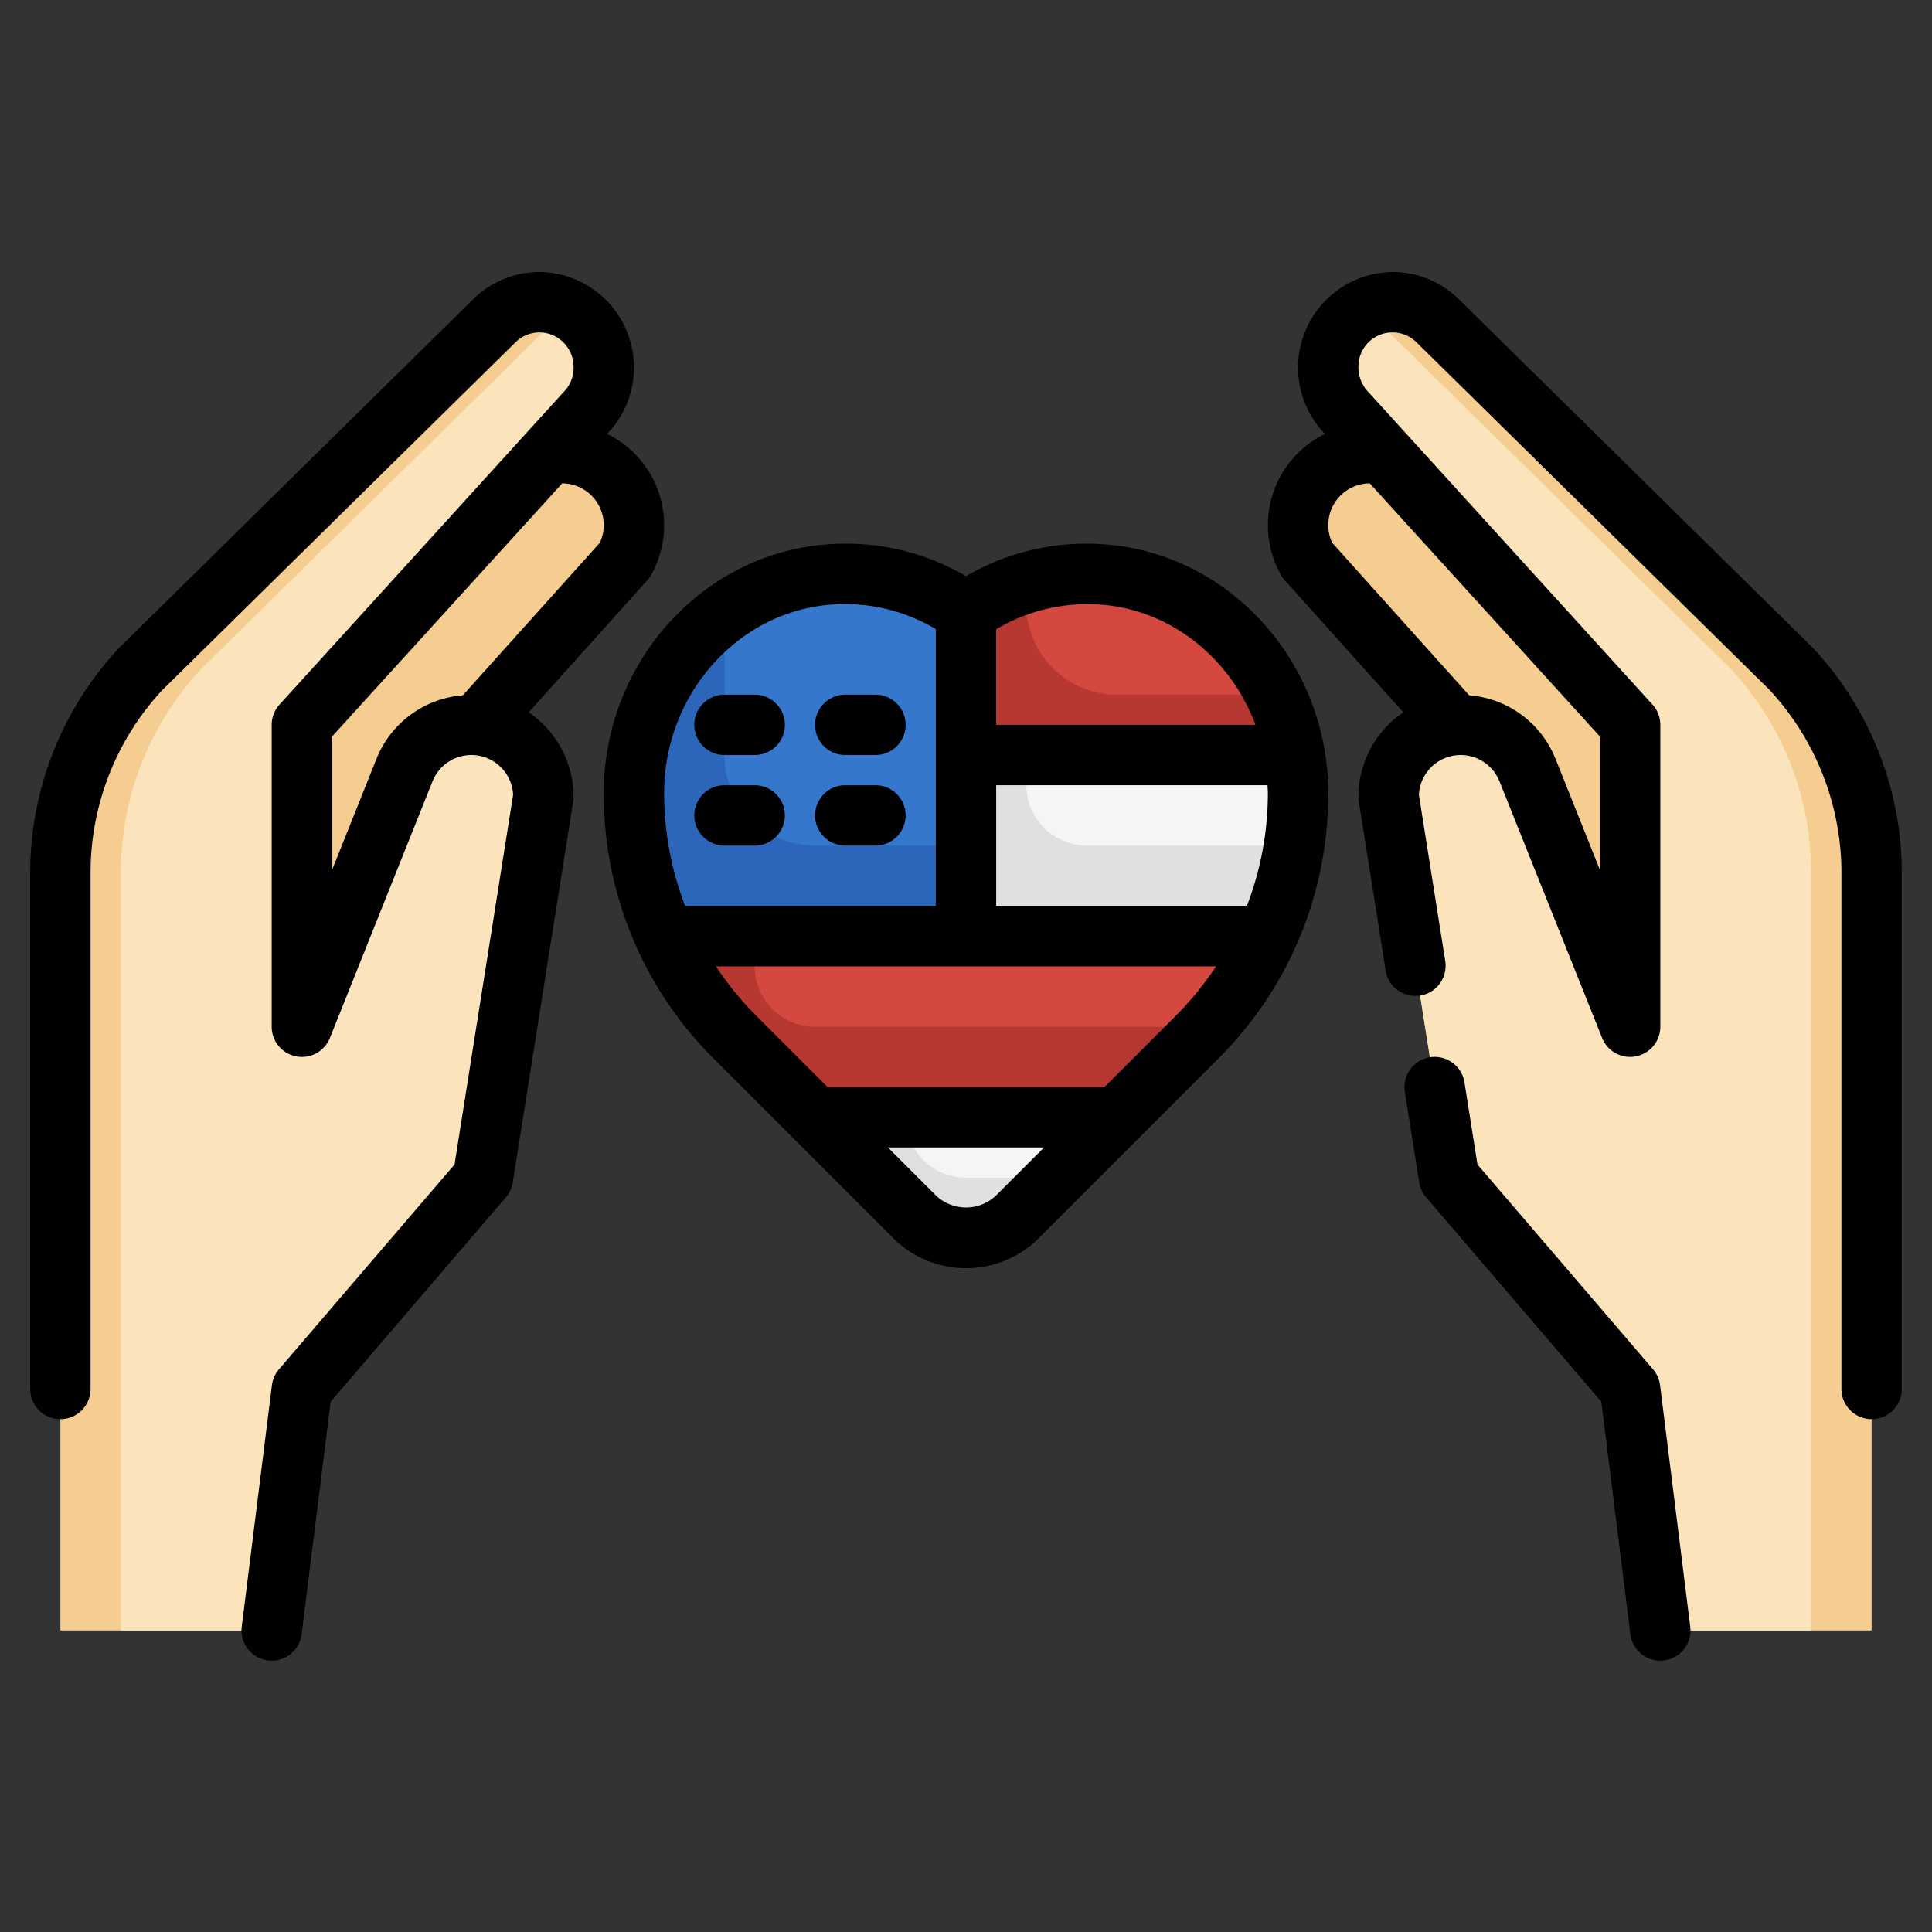 <svg height="512" viewBox="0 0 512 512" width="512" xmlns="http://www.w3.org/2000/svg"><rect x="0" y="0" width="512" height="512" fill="#333333" stroke="none"/><g id="Layer_22" data-name="Layer 22"><path d="m344 210.218c0-29.66-22.152-55.759-51.73-57.967a55.749 55.749 0 0 0 -36.27 9.92 55.749 55.749 0 0 0 -36.27-9.92c-29.578 2.208-51.73 28.307-51.73 57.967a91.432 91.432 0 0 0 26.78 64.653l47.563 47.563a19.315 19.315 0 0 0 13.657 5.657 19.315 19.315 0 0 0 13.657-5.657l47.563-47.563a91.432 91.432 0 0 0 26.78-64.653z" fill="#e0e0e0"/><path d="m176.323 248.091a91.294 91.294 0 0 0 18.457 26.78l21.22 21.22h80l21.22-21.22a91.294 91.294 0 0 0 18.457-26.78z" fill="#b73831"/><path d="m219.73 152.251c-29.578 2.208-51.73 28.307-51.73 57.967a91.3 91.3 0 0 0 8.323 37.873h79.677v-85.92a55.749 55.749 0 0 0 -36.27-9.92z" fill="#2b66ba"/><path d="m219.73 152.251a53.581 53.581 0 0 0 -27.73 10.324v37.516a24 24 0 0 0 24 24h40v-61.92a55.749 55.749 0 0 0 -36.27-9.92z" fill="#3477cc"/><path d="m343.1 200.091c-4.365-25.252-24.681-45.888-50.831-47.84a55.749 55.749 0 0 0 -36.27 9.92v37.92z" fill="#b73831"/><path d="m496 432.087v-200.638a79.555 79.555 0 0 0 -21.4-54.282l-93.63-92.183a17.028 17.028 0 0 0 -11.944-4.893 17.026 17.026 0 0 0 -17.026 17.026v.392a17.028 17.028 0 0 0 4.428 11.453l75.572 83.129v80l-27.195-68a19.084 19.084 0 0 0 -17.719-12 19.082 19.082 0 0 0 -19.086 19.079l16 100.921 48 56 8 64z" fill="#f5cd90"/><path d="m387.086 192.091a19.084 19.084 0 0 1 17.719 12l27.195 68v-80l-75.572-83.13a17.023 17.023 0 0 1 -4.428-11.452v-.392a16.955 16.955 0 0 1 9.022-14.941 16.9 16.9 0 0 1 3.948 2.808l93.63 92.182a79.56 79.56 0 0 1 21.4 54.283v200.637h-40l-8-64-48-56-16-100.916a19.082 19.082 0 0 1 19.086-19.079z" fill="#fbe3bc"/><path d="m363.061 120.091h3.484l65.455 72v80l-27.195-68a19.084 19.084 0 0 0 -17.719-12c-.261 0-.5.067-.761.077l-39.925-43.759a19.062 19.062 0 0 1 16.663-28.318z" fill="#f5cd90"/><path d="m16 432.087v-200.638a79.555 79.555 0 0 1 21.4-54.282l93.63-92.183a17.028 17.028 0 0 1 11.944-4.893 17.026 17.026 0 0 1 17.026 17.026v.392a17.028 17.028 0 0 1 -4.428 11.453l-75.572 83.129v80l27.195-68a19.084 19.084 0 0 1 17.719-12 19.082 19.082 0 0 1 19.086 19.079l-16 100.921-48 56-8 64z" fill="#f5cd90"/><path d="m124.914 192.091a19.084 19.084 0 0 0 -17.719 12l-27.195 68v-80l75.572-83.13a17.023 17.023 0 0 0 4.428-11.452v-.392a16.955 16.955 0 0 0 -9.022-14.941 16.9 16.9 0 0 0 -3.948 2.808l-93.63 92.182a79.56 79.56 0 0 0 -21.4 54.283v200.637h40l8-64 48-56 16-100.916a19.082 19.082 0 0 0 -19.086-19.079z" fill="#fbe3bc"/><path d="m148.939 120.091h-3.484l-65.455 72v80l27.195-68a19.084 19.084 0 0 1 17.719-12c.261 0 .5.067.761.077l39.925-43.759a19.062 19.062 0 0 0 -16.663-28.318z" fill="#f5cd90"/><path d="m292.27 152.251a55.894 55.894 0 0 0 -20.27 2.207v5.633a24 24 0 0 0 24 24h41.8c-8.531-17.472-25.215-30.323-45.53-31.84z" fill="#d4483f"/><path d="m272 208.091a16 16 0 0 0 16 16h54.831a91.152 91.152 0 0 0 1.169-13.873 59.512 59.512 0 0 0 -.9-10.127h-71.1z" fill="#f5f5f5"/><path d="m216 272.091h103.75a91.779 91.779 0 0 0 15.927-24h-135.677v8a16 16 0 0 0 16 16z" fill="#d4483f"/><path d="m256 312.091h24l16-16h-56a16 16 0 0 0 16 16z" fill="#f5f5f5"/><path d="m292.863 144.271a63.185 63.185 0 0 0 -36.863 8.414 63.009 63.009 0 0 0 -36.867-8.414c-33.156 2.476-59.133 31.445-59.133 65.945a98.786 98.786 0 0 0 29.125 70.313l47.559 47.562a27.314 27.314 0 0 0 38.628 0l47.563-47.562a98.786 98.786 0 0 0 29.125-70.313c0-34.5-25.977-63.469-59.137-65.945zm-1.191 15.953c18.808 1.407 34.514 14.329 41.053 31.867h-68.725v-25.343a47.433 47.433 0 0 1 27.672-6.524zm-71.348 0c1.242-.094 2.473-.141 3.7-.141a47.272 47.272 0 0 1 23.976 6.622v73.386h-66.432a83.318 83.318 0 0 1 -5.568-29.875c0-26.172 19.469-48.133 44.324-49.992zm43.676 156.555a11.567 11.567 0 0 1 -16 0l-12.688-12.688h41.373zm28.69-28.688h-73.378l-18.874-18.875a84.167 84.167 0 0 1 -10.7-13.125h132.53a84.167 84.167 0 0 1 -10.7 13.125zm37.746-48h-66.436v-32h71.9c.029.71.1 1.409.1 2.125a83.318 83.318 0 0 1 -5.568 29.875z"/><path d="m192 200.091h8a8 8 0 0 0 0-16h-8a8 8 0 0 0 0 16z"/><path d="m224 200.091h8a8 8 0 0 0 0-16h-8a8 8 0 0 0 0 16z"/><path d="m200 208.091h-8a8 8 0 0 0 0 16h8a8 8 0 0 0 0-16z"/><path d="m224 224.091h8a8 8 0 0 0 0-16h-8a8 8 0 0 0 0 16z"/><path d="m438.074 362.888-46.527-54.281-3.447-21.766a8 8 0 0 0 -15.805 2.5l3.805 24a8.012 8.012 0 0 0 1.828 3.953l46.433 54.18 7.7 61.609a8 8 0 0 0 7.926 7.008 8.727 8.727 0 0 0 1-.062 8 8 0 0 0 6.946-8.93l-8-64a8.006 8.006 0 0 0 -1.859-4.211z"/><path d="m480.219 171.466-93.641-92.187a24.878 24.878 0 0 0 -17.551-7.188 25.308 25.308 0 0 0 -18.519 42.25l.6.659a26.926 26.926 0 0 0 -11.7 37.294 8.2 8.2 0 0 0 1.043 1.461l31.449 35.017a27.068 27.068 0 0 0 -11.89 22.4 7.785 7.785 0 0 0 .1 1.25l7.121 44.922a8 8 0 0 0 15.8-2.5l-7.011-44.219a11.082 11.082 0 0 1 21.359-3.562l27.195 68a8 8 0 0 0 15.426-2.972v-80a8 8 0 0 0 -2.082-5.383l-75.574-83.132a9.289 9.289 0 0 1 -2.344-6.461 9.024 9.024 0 0 1 15.355-6.43l93.4 91.945a71.3 71.3 0 0 1 19.245 48.821v136.64a8 8 0 0 0 16 0v-136.64a87.446 87.446 0 0 0 -23.781-59.985zm-56.219 59.078-11.766-29.422a26.889 26.889 0 0 0 -22.888-16.861l-36.307-40.428a11.058 11.058 0 0 1 9.973-15.737l60.988 67.089z"/><path d="m140.106 188.772 31.449-35.017a8.2 8.2 0 0 0 1.043-1.461 26.927 26.927 0 0 0 -11.7-37.3l.6-.658a25.307 25.307 0 0 0 -18.519-42.25 24.9 24.9 0 0 0 -17.555 7.188l-93.877 92.434a87.268 87.268 0 0 0 -23.547 59.743v136.64a8 8 0 0 0 16 0v-136.64a71.13 71.13 0 0 1 19.008-48.579l93.633-92.187a8.978 8.978 0 0 1 6.332-2.594 9.128 9.128 0 0 1 9.027 9.414 9.01 9.01 0 0 1 -2.344 6.071l-75.574 83.132a8 8 0 0 0 -2.082 5.383v80a8 8 0 0 0 15.43 2.969l27.195-68a11.082 11.082 0 0 1 21.359 3.562l-15.531 97.985-46.527 54.281a8.006 8.006 0 0 0 -1.864 4.211l-8 64a8 8 0 0 0 6.946 8.93 8.727 8.727 0 0 0 1 .062 8 8 0 0 0 7.926-7.008l7.7-61.609 46.433-54.18a7.978 7.978 0 0 0 1.828-3.953l16-100.922a7.785 7.785 0 0 0 .1-1.25 27.068 27.068 0 0 0 -11.889-22.397zm-40.34 12.35-11.766 29.422v-35.359l60.988-67.085a11.058 11.058 0 0 1 9.973 15.737l-36.307 40.428a26.889 26.889 0 0 0 -22.888 16.857z"/></g></svg>
